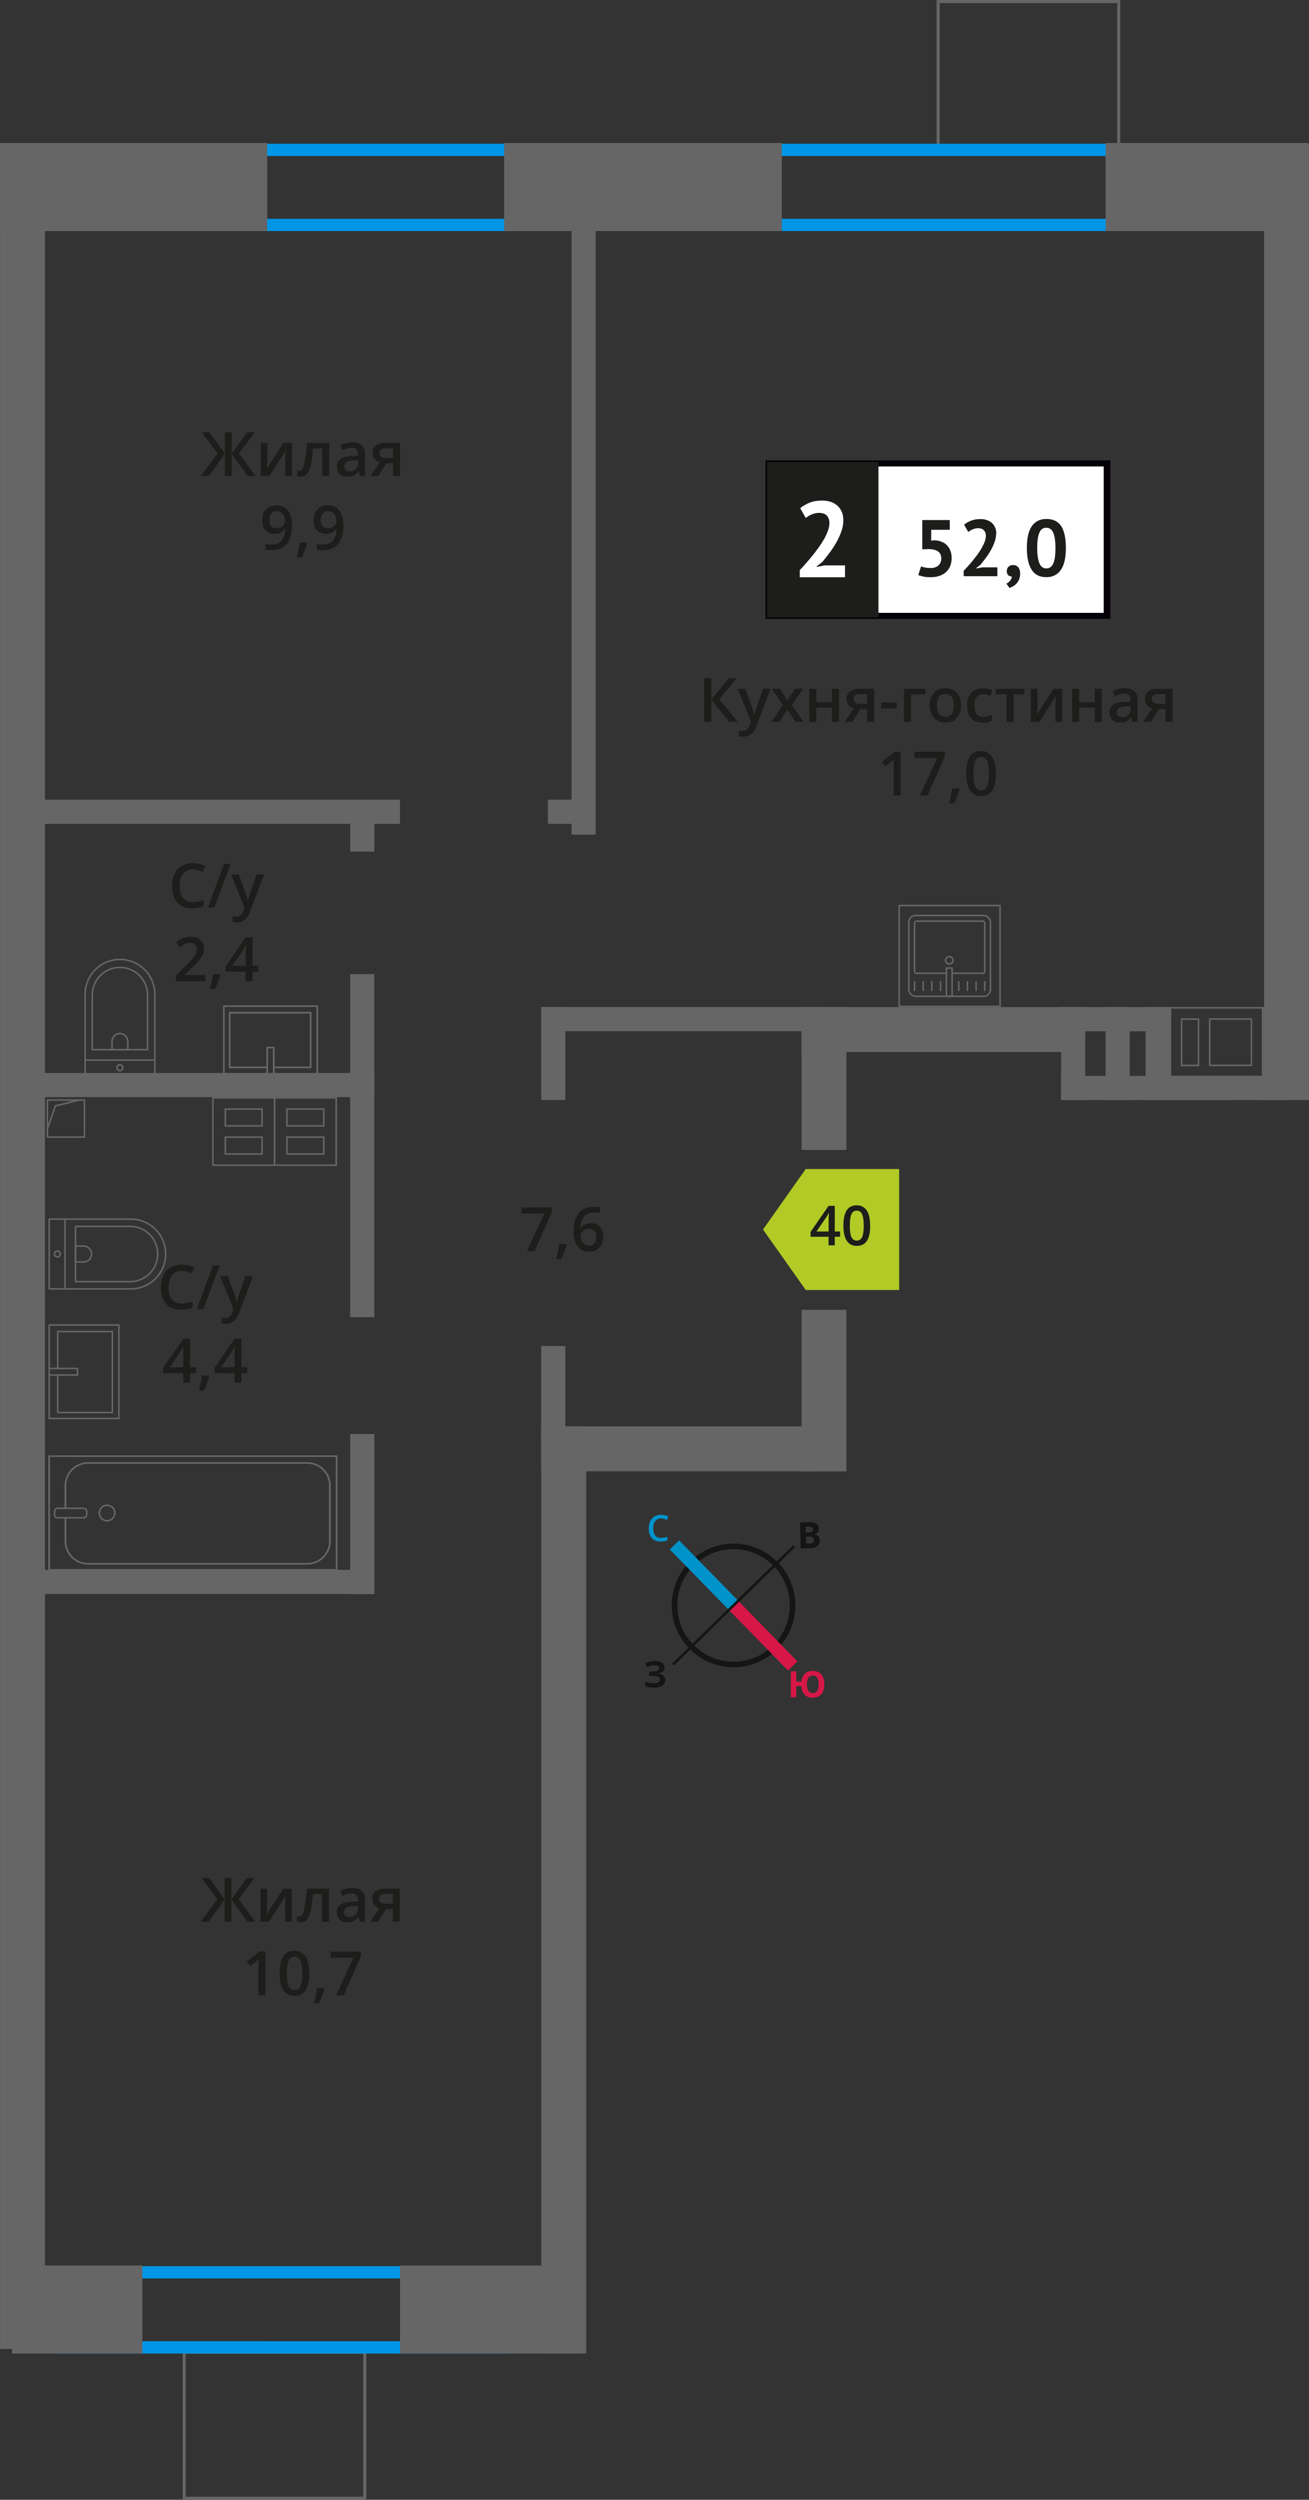 <?xml version="1.0" encoding="UTF-8"?>
<svg xmlns="http://www.w3.org/2000/svg" viewBox="0 0 213.64 407.76">
  <rect x="0" y="0" width="213.64" height="407.76" fill="#333333" stroke="none"/>
  <defs>
    <style>
      .cls-1, .cls-2, .cls-3, .cls-4, .cls-5, .cls-6 {
        fill: none;
      }

      .cls-1, .cls-2, .cls-6 {
        stroke: #666;
      }

      .cls-1, .cls-3, .cls-4, .cls-5, .cls-6 {
        stroke-miterlimit: 10;
      }

      .cls-1, .cls-7 {
        stroke-width: .5px;
      }

      .cls-2 {
        stroke-linecap: round;
        stroke-linejoin: round;
      }

      .cls-2, .cls-6 {
        stroke-width: .25px;
      }

      .cls-3 {
        stroke: #d61747;
      }

      .cls-3, .cls-4 {
        stroke-width: 2.13px;
      }

      .cls-8 {
        fill: #0093ca;
      }

      .cls-8, .cls-9, .cls-10, .cls-11, .cls-12, .cls-13, .cls-14, .cls-15, .cls-16, .cls-17 {
        stroke-width: 0px;
      }

      .cls-9 {
        fill: #666;
      }

      .cls-10 {
        fill: #050007;
      }

      .cls-11 {
        fill: #666;
      }

      .cls-12, .cls-7 {
        fill: #1d1d1b;
      }

      .cls-4 {
        stroke: #0093ca;
      }

      .cls-13 {
        fill: #0096e7;
      }

      .cls-7 {
        stroke: #1d1d1b;
        stroke-miterlimit: 22.93;
      }

      .cls-14 {
        fill: #141515;
      }

      .cls-15 {
        fill: #d61747;
      }

      .cls-5 {
        stroke: #141515;
        stroke-width: .91px;
      }

      .cls-16 {
        fill: #fff;
      }

      .cls-17 {
        fill: #b2ca25;
        fill-rule: evenodd;
      }
    </style>
  </defs>
  <g id="Layer_8" data-name="Layer 8">
    <rect class="cls-1" x="153.11" y=".25" width="29.48" height="23.82"/>
    <rect class="cls-1" x="30.06" y="383.69" width="29.48" height="23.82" transform="translate(89.6 791.2) rotate(-180)"/>
  </g>
  <g id="window">
    <path class="cls-13" d="M90.71,25.45v10.24H12.72v-10.24h77.99M92.71,23.45H10.72v14.24h81.99v-14.24h0Z"/>
    <path class="cls-13" d="M202.85,25.45v10.24h-97.41v-10.24h97.41M204.85,23.45h-101.41v14.24h101.41v-14.24h0Z"/>
    <path class="cls-13" d="M81.17,371.66v10.24H11.14v-10.24h70.03M83.17,369.66H9.14v14.24h74.03s0-14.24,0-14.24h0Z"/>
  </g>
  <g id="vent">
    <g>
      <path class="cls-11" d="M54.74,179.21v10.73s-9.81,0-9.81,0v-10.73s9.81,0,9.81,0M46.71,183.78h6.25v-3h-6.25v3M46.71,188.36h6.25v-3h-6s-.25,0-.25,0v3M54.99,178.96h-10.3s0,0,0,0v11.23s10.31,0,10.31,0v-11.23h0ZM46.96,183.53v-2.5h5.75v2.5h-5.75ZM46.96,188.11v-2.5h5.75s0,2.5,0,2.5h-5.75Z"/>
      <path class="cls-11" d="M44.68,179.21v10.73s-9.81,0-9.81,0v-10.73s9.81,0,9.81,0M36.65,183.78h6.25v-2.75s0-.25,0-.25h-6.25v2.75s0,.25,0,.25M36.65,188.36h6.25v-2.75s0-.25,0-.25h-6s-.25,0-.25,0v2.75s0,.25,0,.25M44.93,178.96h-10.3s0,0,0,0v11.23s10.31,0,10.31,0v-11.23h0ZM36.9,183.53v-2.5s5.75,0,5.75,0v2.5s-5.75,0-5.75,0h0ZM36.9,188.11v-2.5s5.75,0,5.75,0v2.5s-5.75,0-5.75,0h0Z"/>
    </g>
    <rect class="cls-9" x="173.19" y="175.5" width="27.7" height="3.94"/>
    <rect class="cls-9" x="173.19" y="164.28" width="17.72" height="3.94"/>
    <rect class="cls-9" x="174.83" y="169.89" width="15.16" height="3.94" transform="translate(354.27 -10.56) rotate(90)"/>
    <rect class="cls-9" x="167.57" y="169.89" width="15.16" height="3.94" transform="translate(347.01 -3.3) rotate(90)"/>
    <g>
      <rect class="cls-6" x="7.74" y="179.44" width="6.04" height="6.04"/>
      <polyline class="cls-6" points="7.74 184.17 9.03 180.39 12.98 179.44"/>
    </g>
  </g>
  <g id="walls">
    <rect class="cls-9" x="130.81" y="164.28" width="43.77" height="7.33"/>
    <rect class="cls-9" x="-175.44" y="200.38" width="358.22" height="7.33" transform="translate(207.72 200.38) rotate(90)"/>
    <rect class="cls-9" x="131.98" y="97.78" width="155.99" height="7.33" transform="translate(311.42 -108.53) rotate(90)"/>
    <rect class="cls-9" x="88.32" y="232.67" width="44.45" height="7.33"/>
    <rect class="cls-9" x="122.83" y="172.26" width="23.29" height="7.33" transform="translate(310.41 41.46) rotate(90)"/>
    <rect class="cls-9" x="121.3" y="223.16" width="26.35" height="7.33" transform="translate(361.31 92.36) rotate(90)"/>
    <g>
      <path class="cls-5" d="M113,254.99c3.8-3.73,9.9-3.66,13.61.16,3.71,3.79,3.66,9.9-.16,13.61-3.8,3.73-9.9,3.66-13.61-.16-3.73-3.8-3.66-9.9.16-13.61Z"/>
      <line class="cls-4" x1="110.07" y1="252" x2="119.73" y2="261.87"/>
      <line class="cls-3" x1="129.38" y1="271.75" x2="119.73" y2="261.87"/>
      <polygon class="cls-14" points="109.69 271.37 119.57 261.71 119.87 262.02 110 271.68 109.69 271.37"/>
      <rect class="cls-14" x="117.76" y="256.83" width="13.81" height=".44" transform="translate(-144.06 160.09) rotate(-44.29)"/>
      <path class="cls-8" d="M107.88,247.68c-.4,0-.7.15-.93.44-.23.27-.34.67-.34,1.16s.11.91.32,1.18c.23.27.53.4.95.4.19,0,.36-.02.53-.06s.34-.08.51-.13v.59c-.32.13-.7.19-1.12.19-.63,0-1.1-.19-1.43-.57-.34-.36-.49-.91-.49-1.6,0-.44.08-.84.23-1.16.17-.32.4-.59.7-.76.3-.17.67-.27,1.08-.27s.82.1,1.2.27l-.25.59c-.15-.08-.3-.13-.46-.19-.17-.04-.32-.08-.51-.08"/>
      <path class="cls-15" d="M134.54,274.75c0,.69-.17,1.22-.49,1.6-.32.38-.8.57-1.41.57-.55,0-.99-.15-1.31-.48-.32-.32-.51-.8-.55-1.41h-.82v1.83h-.89v-4.24h.89v1.67h.84c.06-.57.25-.99.57-1.29.32-.29.74-.44,1.29-.44.61,0,1.07.19,1.39.57.32.38.49.91.49,1.62M131.69,274.75c0,.46.1.82.25,1.07.17.23.4.36.7.36.65,0,.97-.48.97-1.43,0-.48-.08-.84-.25-1.08-.15-.23-.38-.36-.7-.36s-.55.13-.72.36c-.15.25-.25.61-.25,1.08"/>
      <path class="cls-14" d="M130.57,248.33l1.33-.03c.59-.01,1.03.05,1.3.22.29.16.43.43.44.81,0,.25-.05.46-.16.63-.13.15-.28.27-.47.3v.04c.27.05.46.16.58.31.12.17.2.4.21.66,0,.38-.14.69-.4.9-.28.23-.66.36-1.13.37l-1.6.04-.1-4.24ZM131.52,249.98h.51c.25-.02.42-.06.53-.14.11-.08.15-.19.14-.38,0-.15-.06-.27-.18-.34-.12-.07-.31-.11-.57-.1h-.46s.02.96.02.96ZM131.54,250.69l.03,1.1h.57c.25-.02.44-.06.55-.16.11-.1.17-.25.16-.44,0-.34-.26-.53-.75-.52h-.55Z"/>
      <path class="cls-14" d="M108.46,271.98c0,.27-.1.49-.3.67-.19.19-.44.3-.78.34v.02c.4.04.69.15.89.32.21.17.32.4.32.68,0,.4-.17.7-.48.93-.32.23-.76.34-1.31.34-.63,0-1.12-.08-1.5-.23v-.76c.17.08.4.15.65.21.23.04.46.06.69.06.7,0,1.07-.19,1.07-.61,0-.19-.11-.34-.34-.44-.23-.1-.57-.15-1.03-.15h-.4v-.7h.36c.46,0,.78-.04.99-.11.19-.09.3-.23.3-.44,0-.13-.06-.25-.19-.34-.13-.08-.32-.13-.59-.13-.4,0-.78.11-1.14.34l-.4-.59c.25-.15.49-.29.78-.36.27-.06.57-.1.89-.1.46,0,.84.1,1.1.29.27.19.42.44.42.76"/>
    </g>
  </g>
  <g id="bathroom">
    <g>
      <g>
        <rect class="cls-2" x="22.21" y="223.34" width="18.55" height="46.92" transform="translate(-215.32 278.29) rotate(-90)"/>
        <rect class="cls-2" x="10.76" y="244.18" width="1.55" height="5.24" rx=".49" ry=".49" transform="translate(-235.27 258.34) rotate(-90)"/>
        <path class="cls-2" d="M10.68,247.58v3.82c0,2.03,1.65,3.68,3.68,3.68h35.8c2.03,0,3.68-1.65,3.68-3.68v-9.08c0-2.03-1.65-3.68-3.68-3.68H14.36c-2.03,0-3.68,1.65-3.68,3.68v3.71"/>
        <circle class="cls-2" cx="17.47" cy="246.8" r="1.27"/>
      </g>
      <g>
        <path class="cls-2" d="M8.03,198.86h13.32c3.14,0,5.69,2.55,5.69,5.69h0c0,3.14-2.55,5.69-5.69,5.69h-13.32v-11.38h0Z"/>
        <path class="cls-2" d="M12.32,200.04h8.91c2.49,0,4.51,2.02,4.51,4.51h0c0,2.49-2.02,4.51-4.51,4.51h-8.91v-9.02h0Z"/>
        <path class="cls-2" d="M12.32,203.26h1.34c.71,0,1.29.58,1.29,1.29h0c0,.71-.58,1.29-1.29,1.29h-1.34v-2.58h0Z"/>
        <circle class="cls-2" cx="9.37" cy="204.55" r=".48"/>
        <line class="cls-2" x1="10.6" y1="210.24" x2="10.61" y2="198.86"/>
      </g>
      <g>
        <rect class="cls-2" x="8.03" y="216.13" width="11.38" height="15.25"/>
        <polyline class="cls-2" points="8.03 223.22 12.65 223.22 12.65 224.29 8.03 224.29"/>
        <polyline class="cls-2" points="9.42 223.22 9.42 217.2 18.34 217.2 18.34 230.41 9.42 230.41 9.42 224.29"/>
      </g>
    </g>
    <g>
      <path class="cls-2" d="M10.07,160.31h13.32c3.14,0,5.69,2.55,5.69,5.69h0c0,3.14-2.55,5.69-5.69,5.69h-13.32v-11.38h0Z" transform="translate(-146.42 185.58) rotate(-90)"/>
      <path class="cls-2" d="M12.86,159.98h8.91c2.49,0,4.51,2.02,4.51,4.51h0c0,2.49-2.02,4.51-4.51,4.51h-8.91v-9.02h0Z" transform="translate(-144.92 184.08) rotate(-90)"/>
      <path class="cls-2" d="M18.26,168.6h1.34c.71,0,1.29.58,1.29,1.29h0c0,.71-.58,1.29-1.29,1.29h-1.34v-2.58h0Z" transform="translate(-150.32 189.48) rotate(-90)"/>
      <circle class="cls-2" cx="19.57" cy="174.16" r=".48"/>
      <line class="cls-2" x1="13.88" y1="172.93" x2="25.27" y2="172.92"/>
    </g>
    <g>
      <rect class="cls-2" x="38.45" y="162.19" width="11.38" height="15.25" transform="translate(-125.66 213.96) rotate(-90)"/>
      <polyline class="cls-2" points="44.68 175.5 44.68 170.88 43.61 170.88 43.61 175.5"/>
      <polyline class="cls-2" points="44.68 174.11 50.7 174.11 50.7 165.19 37.49 165.19 37.49 174.11 43.61 174.11"/>
    </g>
    <rect class="cls-2" x="22.21" y="223.34" width="18.55" height="46.92" transform="translate(-215.32 278.29) rotate(-90)"/>
    <path class="cls-2" d="M10.68,247.58v3.82c0,2.03,1.65,3.68,3.68,3.68h35.8c2.03,0,3.68-1.65,3.68-3.68v-9.08c0-2.03-1.65-3.68-3.68-3.68H14.36c-2.03,0-3.68,1.65-3.68,3.68v3.71"/>
    <g>
      <rect class="cls-2" x="38.45" y="162.19" width="11.38" height="15.25" transform="translate(-125.66 213.96) rotate(-90)"/>
      <polyline class="cls-2" points="44.68 175.5 44.68 170.88 43.61 170.88 43.61 175.5"/>
      <polyline class="cls-2" points="44.68 174.11 50.7 174.11 50.7 165.19 37.49 165.19 37.49 174.11 43.61 174.11"/>
    </g>
    <g>
      <g>
        <rect class="cls-2" x="148.33" y="149.34" width="13.32" height="13.19" rx="1.09" ry="1.09" transform="translate(309.98 311.86) rotate(180)"/>
        <path class="cls-2" d="M154.46,158.76h-4.88c-.18,0-.32-.14-.32-.32v-7.86c0-.18.14-.32.32-.32h10.82c.18,0,.32.14.32.32v7.86c0,.18-.14.32-.32.32h-5.01"/>
        <circle class="cls-2" cx="154.93" cy="156.64" r=".6"/>
        <rect class="cls-2" x="154.46" y="157.91" width=".93" height="4.61" transform="translate(309.85 320.43) rotate(180)"/>
        <line class="cls-2" x1="160.72" y1="161.55" x2="160.72" y2="160.14"/>
        <line class="cls-2" x1="159.31" y1="161.55" x2="159.31" y2="160.14"/>
        <line class="cls-2" x1="157.89" y1="161.55" x2="157.89" y2="160.14"/>
        <line class="cls-2" x1="156.48" y1="161.55" x2="156.48" y2="160.14"/>
        <line class="cls-2" x1="153.5" y1="161.55" x2="153.5" y2="160.14"/>
        <line class="cls-2" x1="152.08" y1="161.55" x2="152.08" y2="160.14"/>
        <line class="cls-2" x1="150.67" y1="161.55" x2="150.67" y2="160.14"/>
        <line class="cls-2" x1="149.26" y1="161.55" x2="149.26" y2="160.14"/>
      </g>
      <path class="cls-11" d="M163.09,147.83v16.21h-16.21v-16.21h16.21M163.34,147.58h-16.71v16.71h16.71v-16.71h0Z"/>
    </g>
  </g>
  <g id="text">
    <g>
      <g>
        <path class="cls-12" d="M120.4,117.76h-1.37l-2.94-3.62v3.62h-1.17v-7.14h1.17v3.46l2.89-3.46h1.28l-2.88,3.45,3.02,3.69Z"/>
        <path class="cls-12" d="M120.4,112.36h1.25l1.1,3.06c.17.44.28.85.33,1.23h.04c.03-.18.08-.4.16-.65.08-.26.49-1.47,1.24-3.64h1.24l-2.31,6.12c-.42,1.12-1.12,1.68-2.1,1.68-.25,0-.5-.03-.74-.08v-.91c.17.04.37.06.59.06.55,0,.94-.32,1.17-.96l.2-.51-2.17-5.4Z"/>
        <path class="cls-12" d="M127.78,115l-1.81-2.64h1.31l1.23,1.89,1.24-1.89h1.3l-1.82,2.64,1.91,2.76h-1.3l-1.33-2.02-1.33,2.02h-1.3l1.9-2.76Z"/>
        <path class="cls-12" d="M133.24,112.36v2.17h2.54v-2.17h1.15v5.4h-1.15v-2.33h-2.54v2.33h-1.15v-5.4h1.15Z"/>
        <path class="cls-12" d="M139.12,117.76h-1.28l1.5-2.21c-.36-.1-.65-.29-.86-.56s-.31-.6-.31-1c0-.51.18-.91.55-1.2s.86-.43,1.49-.43h2.46v5.4h-1.15v-2.08h-1.09l-1.31,2.08ZM139.29,114c0,.28.1.48.32.62.21.14.49.21.85.21h1.07v-1.6h-1.25c-.31,0-.55.07-.72.2-.17.13-.26.32-.26.57Z"/>
        <path class="cls-12" d="M143.84,115.57v-.98h2.51v.98h-2.51Z"/>
        <path class="cls-12" d="M151.02,112.36v.9h-2.34v4.5h-1.15v-5.4h3.49Z"/>
        <path class="cls-12" d="M156.85,115.05c0,.88-.23,1.57-.68,2.07-.45.5-1.08.74-1.89.74-.5,0-.95-.11-1.34-.34-.39-.23-.69-.55-.89-.98-.21-.43-.31-.92-.31-1.48,0-.88.22-1.56.67-2.05.45-.49,1.08-.74,1.9-.74s1.4.25,1.86.75.68,1.18.68,2.03ZM152.92,115.05c0,1.25.46,1.87,1.38,1.87s1.37-.62,1.37-1.87-.46-1.85-1.38-1.85c-.48,0-.83.16-1.05.48-.22.32-.32.78-.32,1.37Z"/>
        <path class="cls-12" d="M160.35,117.86c-.82,0-1.44-.24-1.86-.71-.42-.48-.64-1.16-.64-2.05s.22-1.61.67-2.09c.45-.49,1.09-.73,1.93-.73.57,0,1.08.11,1.54.32l-.35.92c-.49-.19-.89-.28-1.2-.28-.93,0-1.4.62-1.4,1.86,0,.61.12,1.06.35,1.37.23.3.57.46,1.02.46.51,0,.99-.13,1.45-.38v1c-.21.12-.42.21-.66.26-.23.05-.52.08-.85.08Z"/>
        <path class="cls-12" d="M167.18,112.36v.9h-1.76v4.5h-1.15v-4.5h-1.76v-.9h4.67Z"/>
        <path class="cls-12" d="M169.32,112.36v2.77c0,.32-.03.8-.08,1.42l2.71-4.19h1.4v5.4h-1.1v-2.72c0-.15,0-.39.03-.73.02-.33.03-.58.05-.73l-2.7,4.18h-1.4v-5.4h1.1Z"/>
        <path class="cls-12" d="M176.13,112.36v2.17h2.54v-2.17h1.15v5.4h-1.15v-2.33h-2.54v2.33h-1.15v-5.4h1.15Z"/>
        <path class="cls-12" d="M184.84,117.76l-.23-.75h-.04c-.26.33-.52.55-.79.67-.26.12-.6.18-1.02.18-.53,0-.95-.14-1.24-.43-.3-.29-.45-.69-.45-1.22,0-.56.21-.98.62-1.26s1.04-.44,1.89-.46l.93-.03v-.29c0-.34-.08-.6-.24-.77-.16-.17-.41-.26-.75-.26-.28,0-.54.04-.8.12-.25.08-.5.18-.73.29l-.37-.82c.29-.15.61-.27.96-.35.35-.08.68-.12.99-.12.69,0,1.21.15,1.55.45.35.3.53.77.53,1.41v3.64h-.82ZM183.14,116.98c.42,0,.75-.12,1-.35.25-.23.38-.56.38-.98v-.47l-.69.03c-.54.02-.93.11-1.18.27-.25.16-.37.41-.37.74,0,.24.07.43.21.56s.36.2.64.2Z"/>
        <path class="cls-12" d="M187.82,117.76h-1.28l1.5-2.21c-.36-.1-.65-.29-.86-.56s-.31-.6-.31-1c0-.51.18-.91.55-1.2s.86-.43,1.49-.43h2.46v5.4h-1.15v-2.08h-1.09l-1.31,2.08ZM187.98,114c0,.28.1.48.32.62.21.14.49.21.85.21h1.07v-1.6h-1.25c-.31,0-.55.07-.72.2-.17.13-.26.32-.26.57Z"/>
        <path class="cls-12" d="M147,129.76h-1.15v-4.61c0-.55.01-.99.04-1.31-.08.08-.17.17-.28.26-.11.09-.47.39-1.1.9l-.58-.73,2.1-1.65h.96v7.14Z"/>
        <path class="cls-12" d="M150.14,129.76l2.82-6.12h-3.71v-1.01h4.94v.8l-2.81,6.33h-1.24Z"/>
        <path class="cls-12" d="M156.61,128.71c-.16.61-.44,1.39-.86,2.34h-.84c.22-.88.39-1.7.5-2.45h1.13l.07.11Z"/>
        <path class="cls-12" d="M162.55,126.19c0,1.24-.2,2.16-.6,2.76-.4.6-1.01.9-1.83.9s-1.4-.31-1.81-.93c-.41-.62-.62-1.53-.62-2.73s.2-2.19.6-2.79c.4-.6,1.01-.9,1.82-.9s1.4.31,1.81.94.62,1.54.62,2.74ZM158.87,126.19c0,.97.1,1.67.3,2.08.2.42.52.62.96.62s.76-.21.96-.63c.2-.42.3-1.11.3-2.08s-.1-1.65-.3-2.08c-.2-.43-.53-.64-.96-.64s-.76.21-.96.63c-.2.42-.3,1.12-.3,2.09Z"/>
      </g>
      <g>
        <rect class="cls-16" x="125.44" y="75.6" width="54.7" height="24.87"/>
        <path class="cls-10" d="M180.13,76.09h-54.1v23.88h54.1v-23.88ZM125.49,75.1h55.73v25.86h-56.28v-25.86h.55Z"/>
        <rect class="cls-7" x="125.44" y="75.6" width="17.68" height="24.87"/>
        <g>
          <path class="cls-12" d="M151.84,92.66c.57,0,1.01-.14,1.32-.42.3-.28.46-.66.46-1.15,0-.52-.18-.91-.54-1.15-.36-.24-.87-.37-1.53-.37l-1.03.04v-4.78h4.49v1.59h-3.03v1.76l.54-.05c.43.02.81.1,1.16.24s.64.33.88.58c.24.25.43.55.56.9.13.35.2.75.2,1.18,0,.51-.09.97-.26,1.36s-.42.72-.72.98-.67.46-1.09.59c-.42.13-.88.2-1.37.2-.39,0-.76-.03-1.12-.1-.35-.07-.65-.15-.89-.27l.46-1.41c.2.09.42.16.66.2.24.05.53.07.87.07Z"/>
          <path class="cls-12" d="M162.57,87.07c0,.44-.08.89-.24,1.34s-.37.9-.61,1.33c-.25.44-.52.86-.82,1.26-.3.41-.59.78-.88,1.12l-.69.54v.07l.94-.18h2.51v1.44h-5.5v-.88c.21-.22.44-.47.71-.76.26-.29.52-.6.79-.93.27-.33.52-.66.78-1.01.25-.35.48-.7.68-1.05.2-.35.36-.69.48-1.03.12-.33.18-.64.18-.94,0-.36-.1-.65-.31-.88s-.53-.35-.97-.35c-.28,0-.56.06-.85.18-.29.12-.54.27-.74.45l-.68-1.2c.34-.28.72-.5,1.16-.67s.94-.25,1.52-.25c.37,0,.72.05,1.03.16.31.1.58.26.81.46s.4.45.54.75c.13.3.2.65.2,1.05Z"/>
          <path class="cls-12" d="M164.32,93.14c0-.3.1-.53.29-.71s.44-.26.72-.26c.37,0,.65.12.86.37.21.24.31.57.31.97s-.06.73-.18,1.01c-.12.28-.27.52-.45.7-.18.19-.37.33-.57.44-.2.11-.39.19-.55.24l-.5-.71c.24-.1.44-.25.61-.47.17-.22.27-.45.29-.69-.2.03-.39-.04-.57-.18-.18-.15-.27-.39-.27-.72Z"/>
          <path class="cls-12" d="M167.59,89.39c0-1.6.27-2.79.82-3.57.55-.78,1.34-1.17,2.36-1.17,1.1,0,1.9.39,2.42,1.16.51.77.77,1.96.77,3.58s-.28,2.81-.83,3.59-1.34,1.17-2.37,1.17c-1.09,0-1.89-.41-2.4-1.23s-.77-2-.77-3.53ZM169.28,89.39c0,1.06.12,1.88.35,2.46s.61.87,1.14.87.89-.27,1.13-.8c.24-.53.36-1.37.36-2.53,0-1.05-.11-1.87-.34-2.44-.23-.57-.61-.86-1.16-.86s-.9.27-1.13.81c-.23.54-.35,1.37-.35,2.49Z"/>
        </g>
        <path class="cls-16" d="M137.64,84.88c0,.6-.11,1.2-.32,1.81-.22.61-.49,1.2-.82,1.79-.33.58-.7,1.15-1.11,1.69-.4.54-.8,1.04-1.18,1.5l-.93.72v.09l1.26-.25h3.37v1.93h-7.38v-1.17c.28-.29.6-.63.95-1.03s.7-.81,1.06-1.25c.36-.44.7-.89,1.04-1.36.34-.47.64-.94.91-1.41.27-.47.48-.93.64-1.38.16-.44.24-.87.24-1.26,0-.48-.14-.87-.41-1.18-.28-.31-.71-.46-1.31-.46-.37,0-.76.08-1.15.24-.39.16-.72.36-.99.6l-.91-1.61c.46-.37.97-.67,1.55-.9.58-.23,1.26-.34,2.04-.34.5,0,.96.07,1.38.21.42.14.78.34,1.09.61.3.27.54.6.72,1.01s.26.87.26,1.41Z"/>
      </g>
    </g>
    <g>
      <path class="cls-12" d="M86.01,204.07l2.82-6.12h-3.71v-1.01h4.94v.8l-2.81,6.33h-1.24Z"/>
      <path class="cls-12" d="M92.48,203.02c-.16.61-.44,1.38-.86,2.34h-.84c.22-.88.39-1.7.5-2.45h1.13l.07.11Z"/>
      <path class="cls-12" d="M93.6,201.03c0-2.79,1.14-4.19,3.41-4.19.36,0,.66.03.91.08v.96c-.25-.07-.53-.11-.86-.11-.76,0-1.34.21-1.72.62-.38.41-.59,1.07-.62,1.97h.06c.15-.26.37-.47.64-.61.28-.14.6-.22.98-.22.65,0,1.15.2,1.51.6.36.4.54.94.54,1.62,0,.75-.21,1.34-.63,1.77s-.99.65-1.71.65c-.51,0-.96-.12-1.33-.37-.38-.25-.67-.6-.87-1.07-.2-.47-.3-1.04-.3-1.7ZM96.09,203.22c.39,0,.7-.13.91-.38s.32-.62.32-1.09c0-.41-.1-.73-.3-.97-.2-.23-.5-.35-.9-.35-.25,0-.48.05-.68.16-.21.11-.37.25-.49.43-.12.18-.18.37-.18.56,0,.46.12.85.37,1.16.25.31.57.47.96.47Z"/>
    </g>
    <g>
      <path class="cls-12" d="M35.48,309.78l-2.61-3.45h1.25l2.54,3.46v-3.46h1.11v3.46l2.54-3.46h1.25l-2.61,3.45,2.72,3.69h-1.29l-2.61-3.62v3.62h-1.11v-3.62l-2.61,3.62h-1.3l2.73-3.69Z"/>
      <path class="cls-12" d="M43.6,308.07v2.77c0,.32-.03.8-.08,1.42l2.71-4.19h1.4v5.4h-1.1v-2.72c0-.15,0-.39.03-.73.02-.33.03-.58.05-.73l-2.7,4.18h-1.4v-5.4h1.1Z"/>
      <path class="cls-12" d="M53.71,313.47h-1.16v-4.5h-1.49c-.09,1.16-.21,2.06-.37,2.71-.16.65-.36,1.13-.61,1.43-.25.3-.57.45-.97.45-.25,0-.46-.04-.63-.11v-.9c.12.05.24.07.36.07.33,0,.59-.37.78-1.12.19-.75.34-1.89.45-3.43h3.63v5.4Z"/>
      <path class="cls-12" d="M58.73,313.47l-.23-.75h-.04c-.26.33-.52.55-.79.67-.26.12-.6.18-1.02.18-.53,0-.95-.14-1.24-.43-.3-.29-.45-.69-.45-1.22,0-.56.21-.98.62-1.26.41-.28,1.04-.44,1.89-.46l.93-.03v-.29c0-.34-.08-.6-.24-.77-.16-.17-.41-.26-.75-.26-.28,0-.54.04-.79.12-.25.08-.5.18-.73.29l-.37-.82c.29-.15.61-.27.96-.35.35-.08.68-.12.99-.12.69,0,1.21.15,1.55.45.35.3.53.77.53,1.41v3.64h-.82ZM57.02,312.69c.42,0,.75-.12,1-.35.25-.23.38-.56.38-.98v-.47l-.69.03c-.54.02-.93.11-1.18.27s-.37.41-.37.74c0,.24.07.43.21.56.14.13.36.2.64.2Z"/>
      <path class="cls-12" d="M61.71,313.47h-1.29l1.5-2.21c-.36-.1-.65-.29-.86-.56-.21-.27-.31-.6-.31-1,0-.51.18-.91.55-1.2.37-.29.86-.43,1.49-.43h2.46v5.4h-1.15v-2.08h-1.09l-1.31,2.08ZM61.87,309.71c0,.28.1.48.31.62.21.14.49.21.85.21h1.07v-1.6h-1.25c-.31,0-.55.07-.72.2-.17.13-.26.32-.26.57Z"/>
      <path class="cls-12" d="M43.33,325.47h-1.15v-4.61c0-.55.01-.99.04-1.31-.07.08-.17.17-.28.26-.11.09-.47.39-1.1.9l-.58-.73,2.1-1.65h.96v7.14Z"/>
      <path class="cls-12" d="M50.5,321.9c0,1.24-.2,2.16-.6,2.76-.4.6-1.01.9-1.83.9s-1.4-.31-1.81-.93c-.41-.62-.62-1.53-.62-2.73s.2-2.19.6-2.79c.4-.6,1.01-.9,1.82-.9s1.4.31,1.81.94.62,1.54.62,2.74ZM46.82,321.9c0,.97.1,1.67.3,2.08.2.42.52.62.96.62s.76-.21.96-.63c.2-.42.3-1.11.3-2.08s-.1-1.65-.3-2.08c-.2-.43-.53-.64-.96-.64s-.76.21-.96.63c-.2.42-.3,1.12-.3,2.09Z"/>
      <path class="cls-12" d="M52.95,324.42c-.16.61-.44,1.39-.86,2.34h-.85c.22-.88.39-1.7.5-2.45h1.13l.07.11Z"/>
      <path class="cls-12" d="M54.85,325.47l2.82-6.12h-3.71v-1.01h4.94v.8l-2.81,6.33h-1.24Z"/>
    </g>
    <g>
      <path class="cls-12" d="M35.52,73.96l-2.61-3.45h1.25l2.54,3.46v-3.46h1.11v3.46l2.54-3.46h1.25l-2.61,3.45,2.72,3.69h-1.29l-2.61-3.62v3.62h-1.11v-3.62l-2.61,3.62h-1.3l2.73-3.69Z"/>
      <path class="cls-12" d="M43.64,72.25v2.77c0,.32-.03.8-.08,1.42l2.71-4.19h1.4v5.4h-1.1v-2.72c0-.15,0-.39.03-.73.02-.34.03-.58.05-.73l-2.7,4.18h-1.4v-5.4h1.1Z"/>
      <path class="cls-12" d="M53.75,77.65h-1.16v-4.5h-1.49c-.09,1.16-.21,2.06-.37,2.71-.16.65-.36,1.13-.61,1.43-.25.3-.57.45-.97.45-.25,0-.46-.04-.63-.11v-.9c.12.04.24.07.36.07.33,0,.59-.37.78-1.12.19-.75.34-1.89.45-3.43h3.63v5.4Z"/>
      <path class="cls-12" d="M58.76,77.65l-.23-.75h-.04c-.26.33-.52.55-.79.67-.26.12-.6.18-1.02.18-.53,0-.95-.14-1.24-.43-.3-.29-.45-.69-.45-1.22,0-.56.21-.98.62-1.26s1.04-.44,1.89-.46l.93-.03v-.29c0-.35-.08-.6-.24-.77-.16-.17-.41-.26-.75-.26-.28,0-.54.04-.8.12-.25.08-.5.18-.73.29l-.37-.82c.29-.15.61-.27.96-.35.35-.08.68-.12.99-.12.69,0,1.21.15,1.55.45.35.3.53.77.53,1.41v3.64h-.82ZM57.06,76.87c.42,0,.75-.12,1-.35.25-.23.38-.56.38-.98v-.47l-.69.03c-.54.02-.93.11-1.18.27-.25.16-.37.41-.37.74,0,.24.07.43.21.56s.36.2.64.2Z"/>
      <path class="cls-12" d="M61.74,77.65h-1.28l1.5-2.21c-.36-.1-.65-.29-.86-.56s-.31-.6-.31-1c0-.51.18-.91.55-1.2s.86-.43,1.49-.43h2.46v5.4h-1.15v-2.08h-1.09l-1.31,2.08ZM61.9,73.89c0,.28.1.48.32.62.21.14.49.21.85.21h1.07v-1.6h-1.25c-.31,0-.55.07-.72.2-.17.13-.26.32-.26.57Z"/>
      <path class="cls-12" d="M47.67,85.56c0,1.41-.28,2.46-.85,3.15s-1.42,1.04-2.56,1.04c-.43,0-.74-.03-.93-.08v-.96c.29.08.58.12.87.12.77,0,1.35-.21,1.73-.62.38-.42.59-1.07.62-1.96h-.06c-.19.29-.42.5-.7.63-.27.13-.59.2-.96.2-.63,0-1.13-.2-1.49-.59-.36-.39-.54-.93-.54-1.62,0-.75.21-1.34.63-1.78.42-.44.99-.66,1.71-.66.51,0,.95.12,1.33.37.38.25.67.61.87,1.08.21.47.31,1.03.31,1.69ZM45.18,83.37c-.4,0-.7.13-.91.39s-.32.62-.32,1.09c0,.41.1.73.3.96.2.23.5.35.9.35s.71-.12.98-.35c.26-.23.4-.5.4-.81,0-.29-.06-.56-.17-.81-.11-.25-.27-.45-.47-.6s-.43-.22-.69-.22Z"/>
      <path class="cls-12" d="M50.13,88.6c-.16.61-.44,1.38-.86,2.34h-.84c.22-.88.39-1.7.5-2.45h1.13l.07.11Z"/>
      <path class="cls-12" d="M56.05,85.56c0,1.41-.28,2.46-.85,3.15s-1.42,1.04-2.56,1.04c-.43,0-.74-.03-.93-.08v-.96c.29.08.58.12.87.12.77,0,1.35-.21,1.73-.62.38-.42.59-1.07.62-1.96h-.06c-.19.29-.42.5-.7.63-.27.13-.59.2-.96.2-.63,0-1.13-.2-1.49-.59-.36-.39-.54-.93-.54-1.62,0-.75.21-1.34.63-1.78.42-.44.99-.66,1.71-.66.51,0,.95.12,1.33.37.38.25.67.61.87,1.08.21.47.31,1.03.31,1.69ZM53.56,83.37c-.4,0-.7.13-.91.39s-.32.62-.32,1.09c0,.41.1.73.3.96.2.23.5.35.9.35s.71-.12.98-.35c.26-.23.4-.5.4-.81,0-.29-.06-.56-.17-.81-.11-.25-.27-.45-.47-.6s-.43-.22-.69-.22Z"/>
    </g>
    <g>
      <path class="cls-12" d="M31.48,141.81c-.67,0-1.2.24-1.58.71-.38.47-.58,1.13-.58,1.97s.19,1.54.55,1.99.9.67,1.6.67c.3,0,.6-.03.88-.09.28-.06.58-.14.88-.23v1c-.56.21-1.2.32-1.9.32-1.04,0-1.85-.32-2.41-.95-.56-.63-.84-1.54-.84-2.72,0-.74.14-1.39.41-1.95s.66-.98,1.18-1.28c.51-.3,1.12-.44,1.81-.44.73,0,1.4.15,2.02.46l-.42.97c-.24-.11-.49-.21-.76-.3-.27-.09-.55-.13-.85-.13Z"/>
      <path class="cls-12" d="M37.65,140.91l-2.66,7.14h-1.08l2.66-7.14h1.08Z"/>
      <path class="cls-12" d="M37.74,142.65h1.25l1.1,3.06c.17.44.28.85.33,1.23h.04c.03-.18.08-.4.16-.65.08-.25.49-1.47,1.24-3.64h1.24l-2.31,6.12c-.42,1.12-1.12,1.68-2.1,1.68-.25,0-.5-.03-.74-.08v-.91c.17.04.37.06.59.06.55,0,.94-.32,1.17-.96l.2-.51-2.17-5.4Z"/>
      <path class="cls-12" d="M33.53,160.05h-4.84v-.87l1.84-1.85c.54-.56.9-.95,1.08-1.18.18-.23.31-.45.39-.66.08-.21.12-.42.12-.66,0-.32-.1-.58-.29-.76-.2-.19-.46-.28-.8-.28-.27,0-.54.05-.79.15-.26.1-.55.28-.89.55l-.62-.76c.4-.34.78-.57,1.16-.71.38-.14.77-.21,1.2-.21.66,0,1.2.17,1.6.52s.6.81.6,1.4c0,.32-.06.63-.17.92-.12.29-.29.59-.53.9-.24.31-.64.72-1.2,1.25l-1.24,1.2v.05h3.39v1.01Z"/>
      <path class="cls-12" d="M35.97,159c-.16.61-.44,1.38-.86,2.34h-.84c.22-.88.39-1.7.5-2.45h1.13l.07.11Z"/>
      <path class="cls-12" d="M42.17,158.49h-.96v1.56h-1.12v-1.56h-3.26v-.88l3.26-4.72h1.12v4.65h.96v.95ZM40.09,157.54v-1.79c0-.64.02-1.16.05-1.57h-.04c-.09.21-.23.47-.43.78l-1.77,2.58h2.19Z"/>
    </g>
    <g>
      <path class="cls-12" d="M29.67,207.3c-.67,0-1.2.24-1.58.71-.38.47-.58,1.13-.58,1.97s.19,1.54.55,1.99.9.67,1.6.67c.3,0,.6-.03.88-.09.28-.06.58-.14.88-.23v1c-.56.21-1.2.32-1.9.32-1.04,0-1.85-.32-2.41-.95-.56-.63-.84-1.54-.84-2.72,0-.74.14-1.39.41-1.95s.66-.98,1.18-1.28c.51-.3,1.12-.44,1.81-.44.73,0,1.4.15,2.02.46l-.42.97c-.24-.11-.49-.21-.76-.3-.27-.09-.55-.13-.85-.13Z"/>
      <path class="cls-12" d="M35.85,206.4l-2.66,7.14h-1.08l2.66-7.14h1.08Z"/>
      <path class="cls-12" d="M35.93,208.14h1.25l1.1,3.06c.17.44.28.85.33,1.23h.04c.03-.18.08-.4.16-.65.08-.25.49-1.47,1.24-3.64h1.24l-2.31,6.12c-.42,1.12-1.12,1.68-2.1,1.68-.25,0-.5-.03-.74-.08v-.91c.17.04.37.06.59.06.55,0,.94-.32,1.17-.96l.2-.51-2.17-5.4Z"/>
      <path class="cls-12" d="M31.98,223.98h-.96v1.56h-1.12v-1.56h-3.26v-.88l3.26-4.72h1.12v4.65h.96v.95ZM29.9,223.03v-1.79c0-.64.02-1.16.05-1.57h-.04c-.09.21-.23.47-.43.78l-1.77,2.58h2.19Z"/>
      <path class="cls-12" d="M34.17,224.49c-.16.61-.44,1.38-.86,2.34h-.84c.22-.88.39-1.7.5-2.45h1.13l.07.11Z"/>
      <path class="cls-12" d="M40.36,223.98h-.96v1.56h-1.12v-1.56h-3.26v-.88l3.26-4.72h1.12v4.65h.96v.95ZM38.28,223.03v-1.79c0-.64.02-1.16.05-1.57h-.04c-.09.21-.23.47-.43.78l-1.77,2.58h2.19Z"/>
    </g>
    <g>
      <polygon class="cls-17" points="131.5 210.42 131.5 210.42 128.02 205.49 124.53 200.56 128.02 195.62 131.5 190.69 131.5 190.69 131.5 190.69 146.75 190.69 146.75 210.42 131.51 210.42 131.5 210.42"/>
      <g>
        <path class="cls-12" d="M137.11,201.74h-.87v1.4h-1.01v-1.4h-2.94v-.79l2.94-4.25h1.01v4.18h.87v.86ZM135.24,200.88v-1.61c0-.57.01-1.04.04-1.41h-.04c-.08.19-.21.43-.39.7l-1.59,2.32h1.97Z"/>
        <path class="cls-12" d="M142.02,199.93c0,1.12-.18,1.95-.54,2.49s-.91.81-1.65.81-1.26-.28-1.63-.84c-.37-.56-.55-1.38-.55-2.46s.18-1.97.54-2.51c.36-.54.91-.81,1.64-.81s1.26.28,1.63.84.55,1.39.55,2.47ZM138.7,199.93c0,.88.09,1.5.27,1.88.18.38.47.56.86.56s.68-.19.87-.57c.18-.38.27-1,.27-1.87s-.09-1.48-.27-1.87c-.18-.39-.47-.58-.87-.58s-.68.19-.86.57c-.18.38-.27,1.01-.27,1.88Z"/>
      </g>
    </g>
  </g>
  <g id="Layer_7" data-name="Layer 7">
    <rect class="cls-9" x="0" y="23.33" width="43.61" height="14.36"/>
    <rect class="cls-9" x="82.28" y="23.33" width="45.32" height="14.36"/>
    <rect class="cls-9" x="180.45" y="23.33" width="33.05" height="14.36"/>
    <rect class="cls-9" x="1.96" y="369.54" width="21.28" height="14.36"/>
    <rect class="cls-9" x="65.29" y="369.54" width="28.47" height="14.36"/>
    <rect class="cls-9" x="46.08" y="244.99" width="26.1" height="3.94" transform="translate(306.09 187.83) rotate(90)"/>
    <rect class="cls-9" x="82.72" y="169.89" width="15.16" height="3.94" transform="translate(262.16 81.56) rotate(90)"/>
    <rect class="cls-9" x="82.72" y="225.16" width="15.16" height="3.94" transform="translate(317.43 136.83) rotate(90)"/>
    <rect class="cls-9" x="31.15" y="184.91" width="55.96" height="3.94" transform="translate(246 127.75) rotate(90)"/>
    <rect class="cls-9" x="56.37" y="134.19" width="5.51" height="3.94" transform="translate(195.29 77.03) rotate(90)"/>
    <rect class="cls-9" x="44.8" y="83.73" width="100.89" height="3.94" transform="translate(180.95 -9.55) rotate(90)"/>
    <rect class="cls-9" x="88.33" y="164.28" width="45.22" height="3.94" transform="translate(221.89 332.49) rotate(180)"/>
    <rect class="cls-9" x="2.21" y="130.45" width="63.06" height="3.94" transform="translate(67.49 264.84) rotate(180)"/>
    <rect class="cls-9" x="89.42" y="130.45" width="7.31" height="3.94" transform="translate(186.15 264.84) rotate(180)"/>
    <rect class="cls-9" x="2.21" y="175.02" width="58.88" height="3.94" transform="translate(63.31 353.98) rotate(180)"/>
    <rect class="cls-9" x="2.21" y="256.08" width="58.88" height="3.94" transform="translate(63.31 516.09) rotate(180)"/>
    <rect class="cls-9" x="16.39" y="304.63" width="151.23" height="7.33" transform="translate(400.3 216.28) rotate(90)"/>
    <g>
      <rect class="cls-9" x="181.35" y="169.89" width="15.16" height="3.94" transform="translate(17.08 360.79) rotate(-90)"/>
      <rect class="cls-9" x="200.42" y="169.89" width="15.16" height="3.94" transform="translate(36.15 379.86) rotate(-90)"/>
      <rect class="cls-9" x="187.15" y="175.5" width="22.75" height="3.94" transform="translate(397.05 354.94) rotate(180)"/>
      <path class="cls-11" d="M205.94,164.52v10.97s-14.79,0-14.79,0v-10.97s14.79,0,14.79,0M197.31,173.91h6.81s.25,0,.25,0v-7.56s0-.25,0-.25h-6.81s-.25,0-.25,0v7.56s0,.25,0,.25M192.73,173.92h3v-7.56s0-.25,0-.25h-2.75s-.25,0-.25,0v7.56s0,.25,0,.25M206.19,164.27h-15.29s0,11.47,0,11.47h15.29s0-11.46,0-11.46h0ZM197.56,173.66v-7.31s6.56,0,6.56,0v7.31s-6.56,0-6.56,0h0ZM192.98,173.67v-7.31s2.5,0,2.5,0v7.31s-2.5,0-2.5,0h0Z"/>
    </g>
  </g>
</svg>
